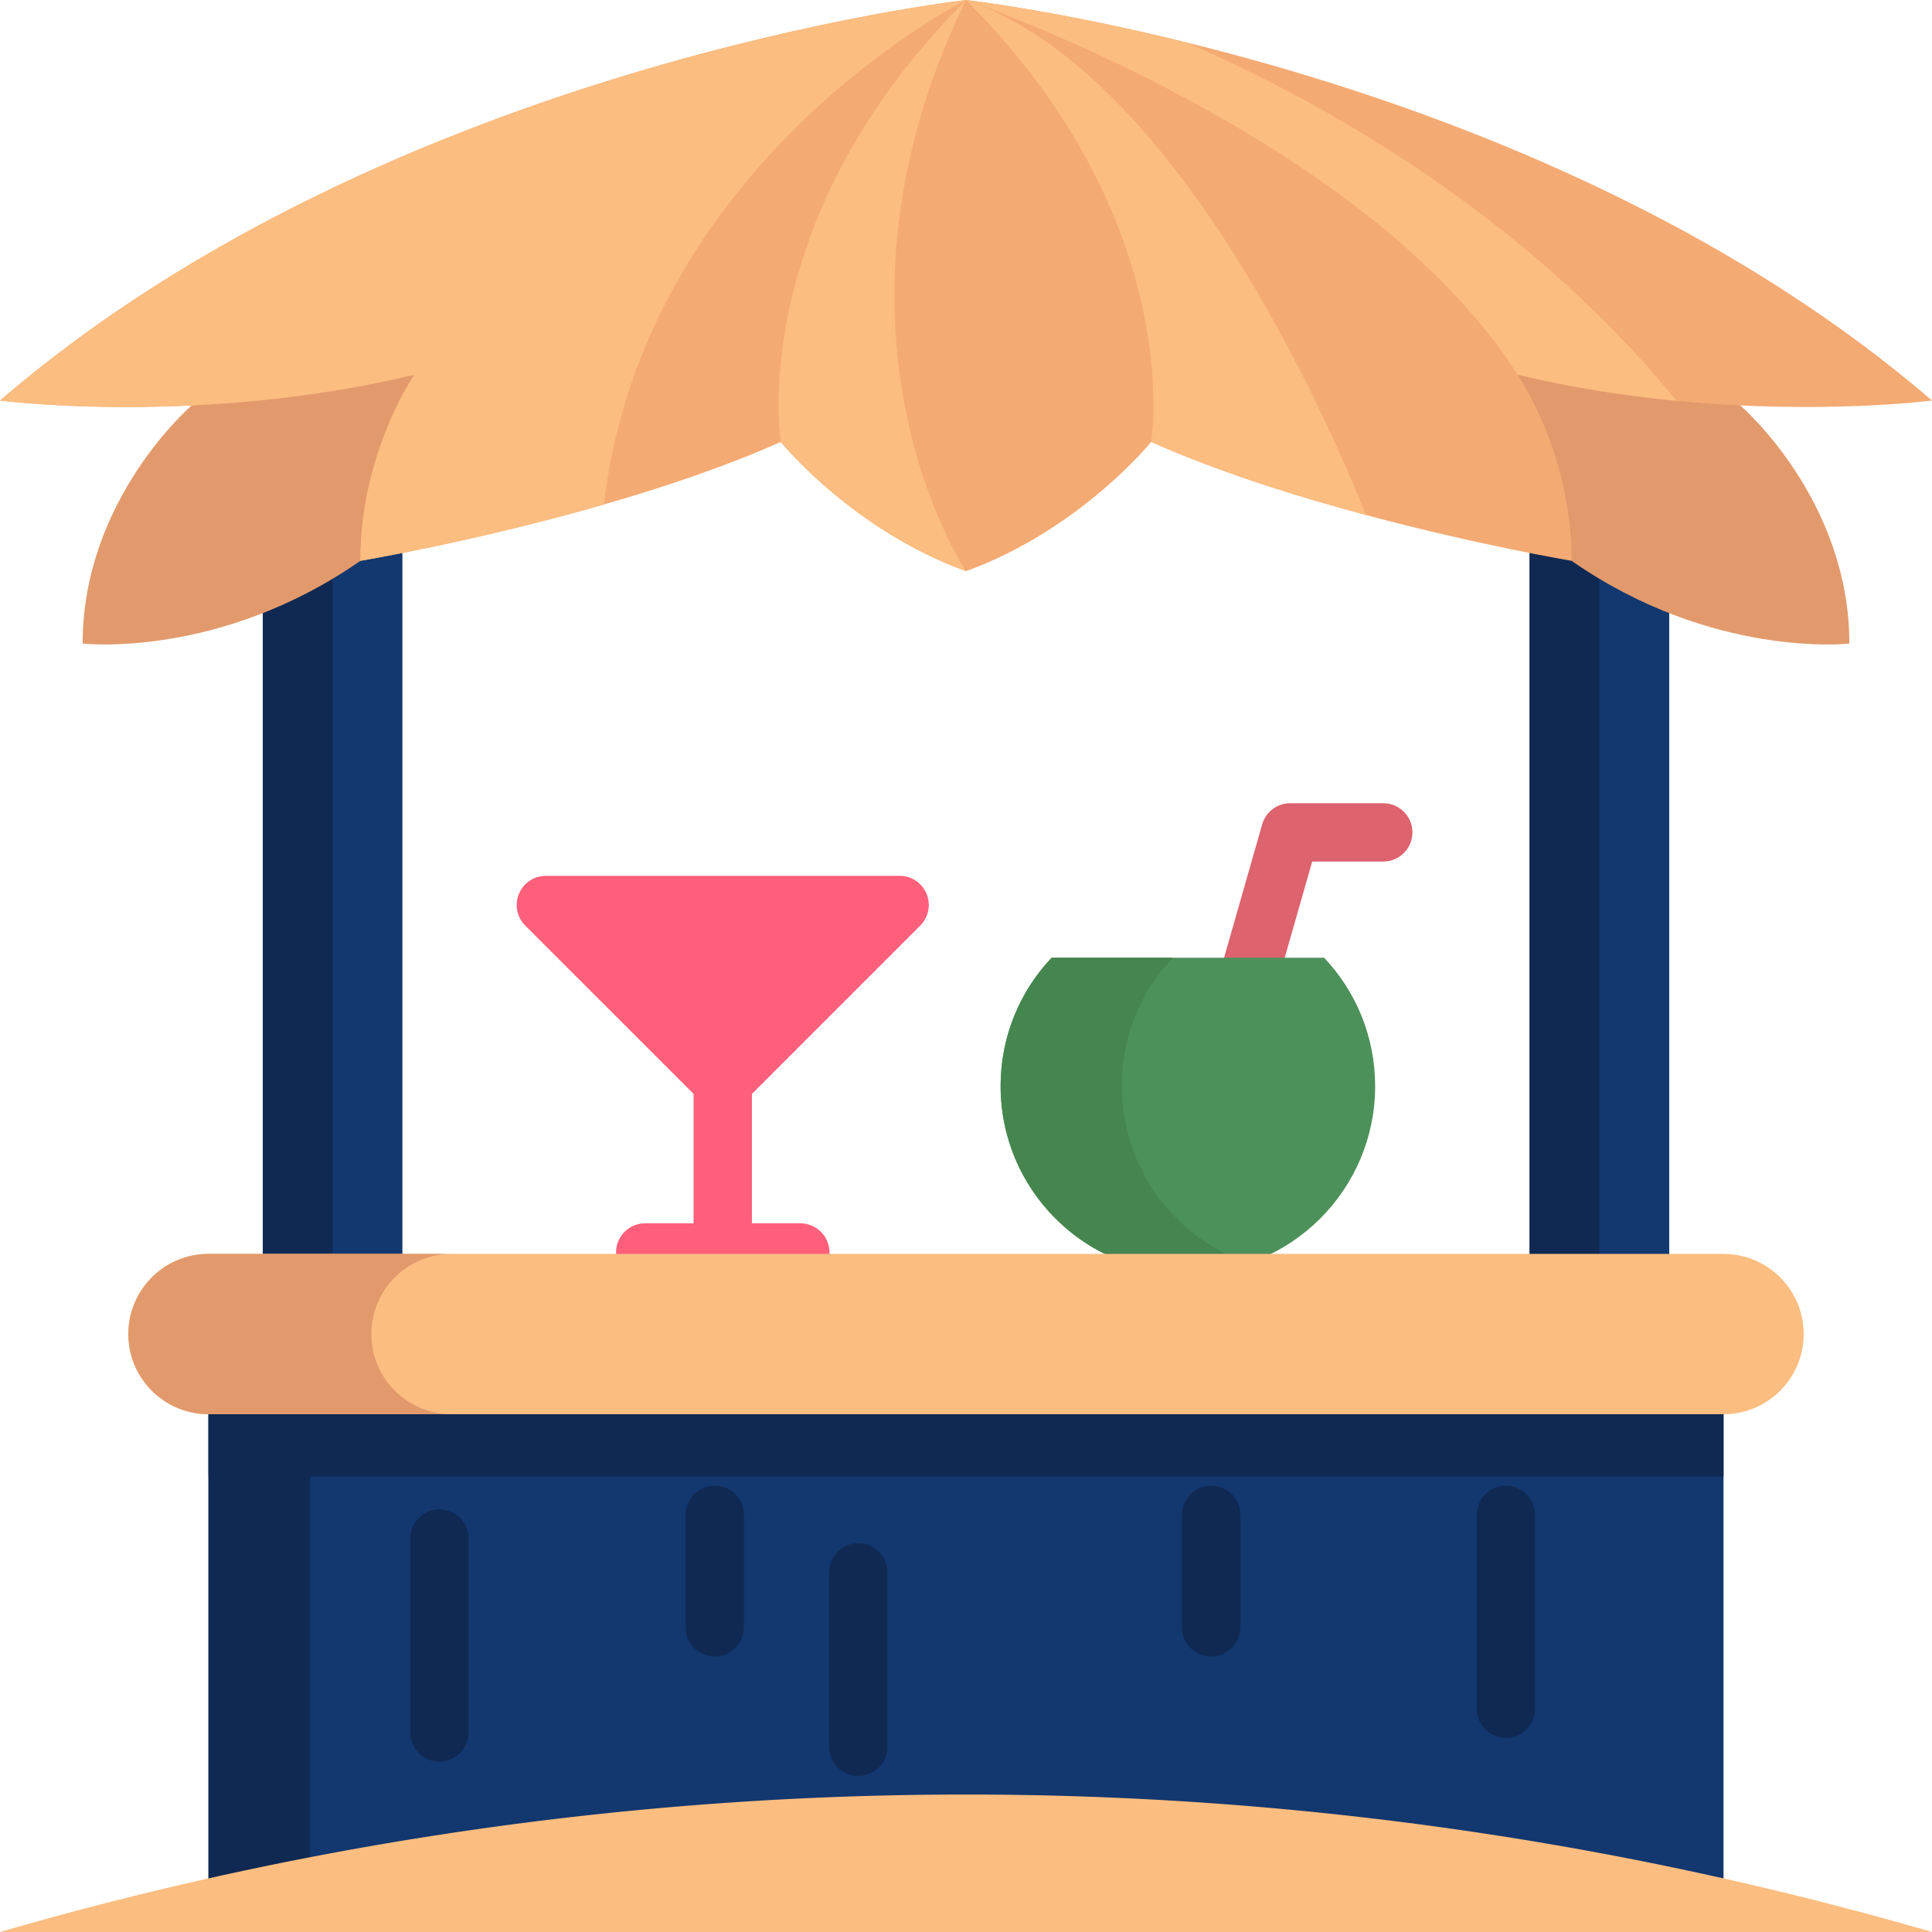<svg xmlns="http://www.w3.org/2000/svg" xmlns:xlink="http://www.w3.org/1999/xlink" width="512" height="512" x="0" y="0" viewBox="0 0 512 512" style="enable-background:new 0 0 512 512" xml:space="preserve" class=""><g><path fill="#FF5F7A" d="M238.41 239.829h-93.74l46.87 46.871z" opacity="1" data-original="#bed8fb" class=""></path><path fill="#FF5F7A" d="M243.873 245.293a7.727 7.727 0 0 0-5.464-13.19H144.67a7.726 7.726 0 0 0-5.464 13.19l44.608 44.607v34.293h-12.829a7.726 7.726 0 1 0 0 15.452h41.11a7.726 7.726 0 1 0 0-15.452h-12.828V289.9zm-24.116 2.263-28.216 28.217-28.217-28.217z" opacity="1" data-original="#9dc6fb" class=""></path><path fill="#DD636E" d="M330.957 266.691a7.726 7.726 0 0 1-7.433-9.851l10.963-38.369a7.726 7.726 0 0 1 7.429-5.604h24.666a7.726 7.726 0 1 1 0 15.452h-18.838l-9.362 32.765a7.73 7.73 0 0 1-7.425 5.607z" opacity="1" data-original="#dd636e" class=""></path><path fill="#4D915A" d="M364.429 287.824c0 27.406-22.225 49.622-49.63 49.622s-49.622-22.216-49.622-49.622c0-13.171 5.131-25.134 13.506-34.012h72.241c8.375 8.878 13.505 20.842 13.505 34.012z" opacity="1" data-original="#e49542" class=""></path><path fill="#45864E" d="M330.872 334.79a49.66 49.66 0 0 1-16.071 2.658c-27.403 0-49.624-22.221-49.624-49.624 0-13.166 5.141-25.136 13.516-34.006h32.121c-8.375 8.87-13.506 20.841-13.506 34.006 0 21.778 14.042 40.29 33.564 46.966z" opacity="1" data-original="#e28424" class=""></path><path fill="#13376F" d="M55.25 357.713h401.501v149.136H55.25z" opacity="1" data-original="#966869" class=""></path><path fill="#0F2953" d="M55.25 357.713h401.501v33.552H55.25z" opacity="1" data-original="#855c5d" class=""></path><path fill="#0F2953" d="M55.25 357.713h26.944v149.136H55.25z" opacity="1" data-original="#855c5d" class=""></path><path fill="#13376F" d="M69.638 125.333h36.998v223.361H69.638z" opacity="1" data-original="#966869" class=""></path><path fill="#0F2953" d="M69.638 125.333h18.499v223.361H69.638z" opacity="1" data-original="#855c5d" class=""></path><path fill="#13376F" d="M405.364 125.333h36.998v223.361h-36.998z" opacity="1" data-original="#966869" class=""></path><path fill="#0F2953" d="M405.364 125.333h18.499v223.361h-18.499z" opacity="1" data-original="#855c5d" class=""></path><path fill="#E29A6C" d="M461.194 107.443s28.906 24.742 28.906 63.111c0 0-36.205 4.111-73.6-21.925l-59.32-78.108M50.806 107.443S21.9 132.185 21.9 170.554c0 0 36.205 4.111 73.6-21.925l59.32-78.108" opacity="1" data-original="#78c2a4" class=""></path><path fill="#F4AA73" d="M512 106.15s-29.164 3.801-67.734.072c-13.186-1.277-27.485-3.431-42.093-6.923l.01.01c.433.639 14.32 20.995 14.32 49.315 0 0-24.714-4.152-54.486-12.136-18.605-4.986-39.188-11.466-56.938-19.378 0 0-18.832 23.292-49.078 34.254-29.772-10.786-48.491-33.532-49.068-34.233l-.01-.021c-14.608 6.511-31.122 12.053-46.884 16.586-34.047 9.807-64.541 14.927-64.541 14.927 0-28.773 14.33-49.325 14.33-49.325C52.529 113.001 0 106.15 0 106.15 103.461 17.08 256 0 256 0s23.591 2.637 58.504 11.27C368.372 24.559 449.221 52.107 512 106.15z" opacity="1" data-original="#b3e59f" class=""></path><path fill="#FBBD80" d="M256 0s-85.217 42.66-95.961 133.697c-34.047 9.807-64.541 14.927-64.541 14.927 0-28.773 14.33-49.325 14.33-49.325C52.529 113.001 0 106.15 0 106.15 103.461 17.08 256 0 256 0z" opacity="1" data-original="#95d6a4" class=""></path><path fill="#FBBD80" d="M456.75 374.779H55.25c-11.73 0-21.24-9.509-21.24-21.24 0-11.73 9.509-21.24 21.24-21.24h401.5c11.73 0 21.24 9.509 21.24 21.24 0 11.73-9.509 21.24-21.24 21.24z" opacity="1" data-original="#ffd064" class=""></path><path fill="#E29A6C" d="M119.659 374.771H55.252c-11.734 0-21.242-9.509-21.242-21.232 0-5.862 2.38-11.177 6.222-15.02a21.184 21.184 0 0 1 15.02-6.222h64.407a21.188 21.188 0 0 0-15.02 6.222 21.184 21.184 0 0 0-6.222 15.02c0 11.723 9.508 21.232 21.242 21.232z" opacity="1" data-original="#ffc250" class=""></path><path fill="#FBBD80" d="M.008 512A917.58 917.58 0 0 1 512 512" opacity="1" data-original="#ffd064" class=""></path><path fill="#FBBD80" d="M256 151.365c-29.772-10.786-48.491-33.532-49.068-34.233l-.01-.021S197.28 58.72 256 0c-42.701 87.751 0 151.365 0 151.365zM444.266 106.222c-13.186-1.277-27.485-3.431-42.093-6.923C361.985 36.108 256 0 256 0s23.591 2.637 58.504 11.27c72.473 31.637 112.98 74.06 129.762 94.952z" opacity="1" data-original="#95d6a4" class=""></path><path fill="#FBBD80" d="M305.078 117.111S314.72 58.72 256 0c55.269 18.852 95.209 109.529 106.016 136.489-18.605-4.986-39.188-11.466-56.938-19.378z" opacity="1" data-original="#95d6a4" class=""></path><g fill="#855C5D"><path d="M399.077 460.564a7.725 7.725 0 0 1-7.726-7.726v-51.387a7.726 7.726 0 1 1 15.452 0v51.387a7.725 7.725 0 0 1-7.726 7.726zM116.452 466.835a7.725 7.725 0 0 1-7.726-7.726v-51.387a7.726 7.726 0 1 1 15.452 0v51.387a7.726 7.726 0 0 1-7.726 7.726zM227.447 470.644a7.725 7.725 0 0 1-7.726-7.726v-46.236a7.726 7.726 0 1 1 15.452 0v46.236a7.726 7.726 0 0 1-7.726 7.726zM320.97 438.981a7.725 7.725 0 0 1-7.726-7.726v-29.804a7.726 7.726 0 1 1 15.452 0v29.804a7.726 7.726 0 0 1-7.726 7.726zM189.421 438.981a7.725 7.725 0 0 1-7.726-7.726v-29.804a7.726 7.726 0 1 1 15.452 0v29.804a7.726 7.726 0 0 1-7.726 7.726z" fill="#0F2953" opacity="1" data-original="#855c5d" class=""></path></g></g></svg>
